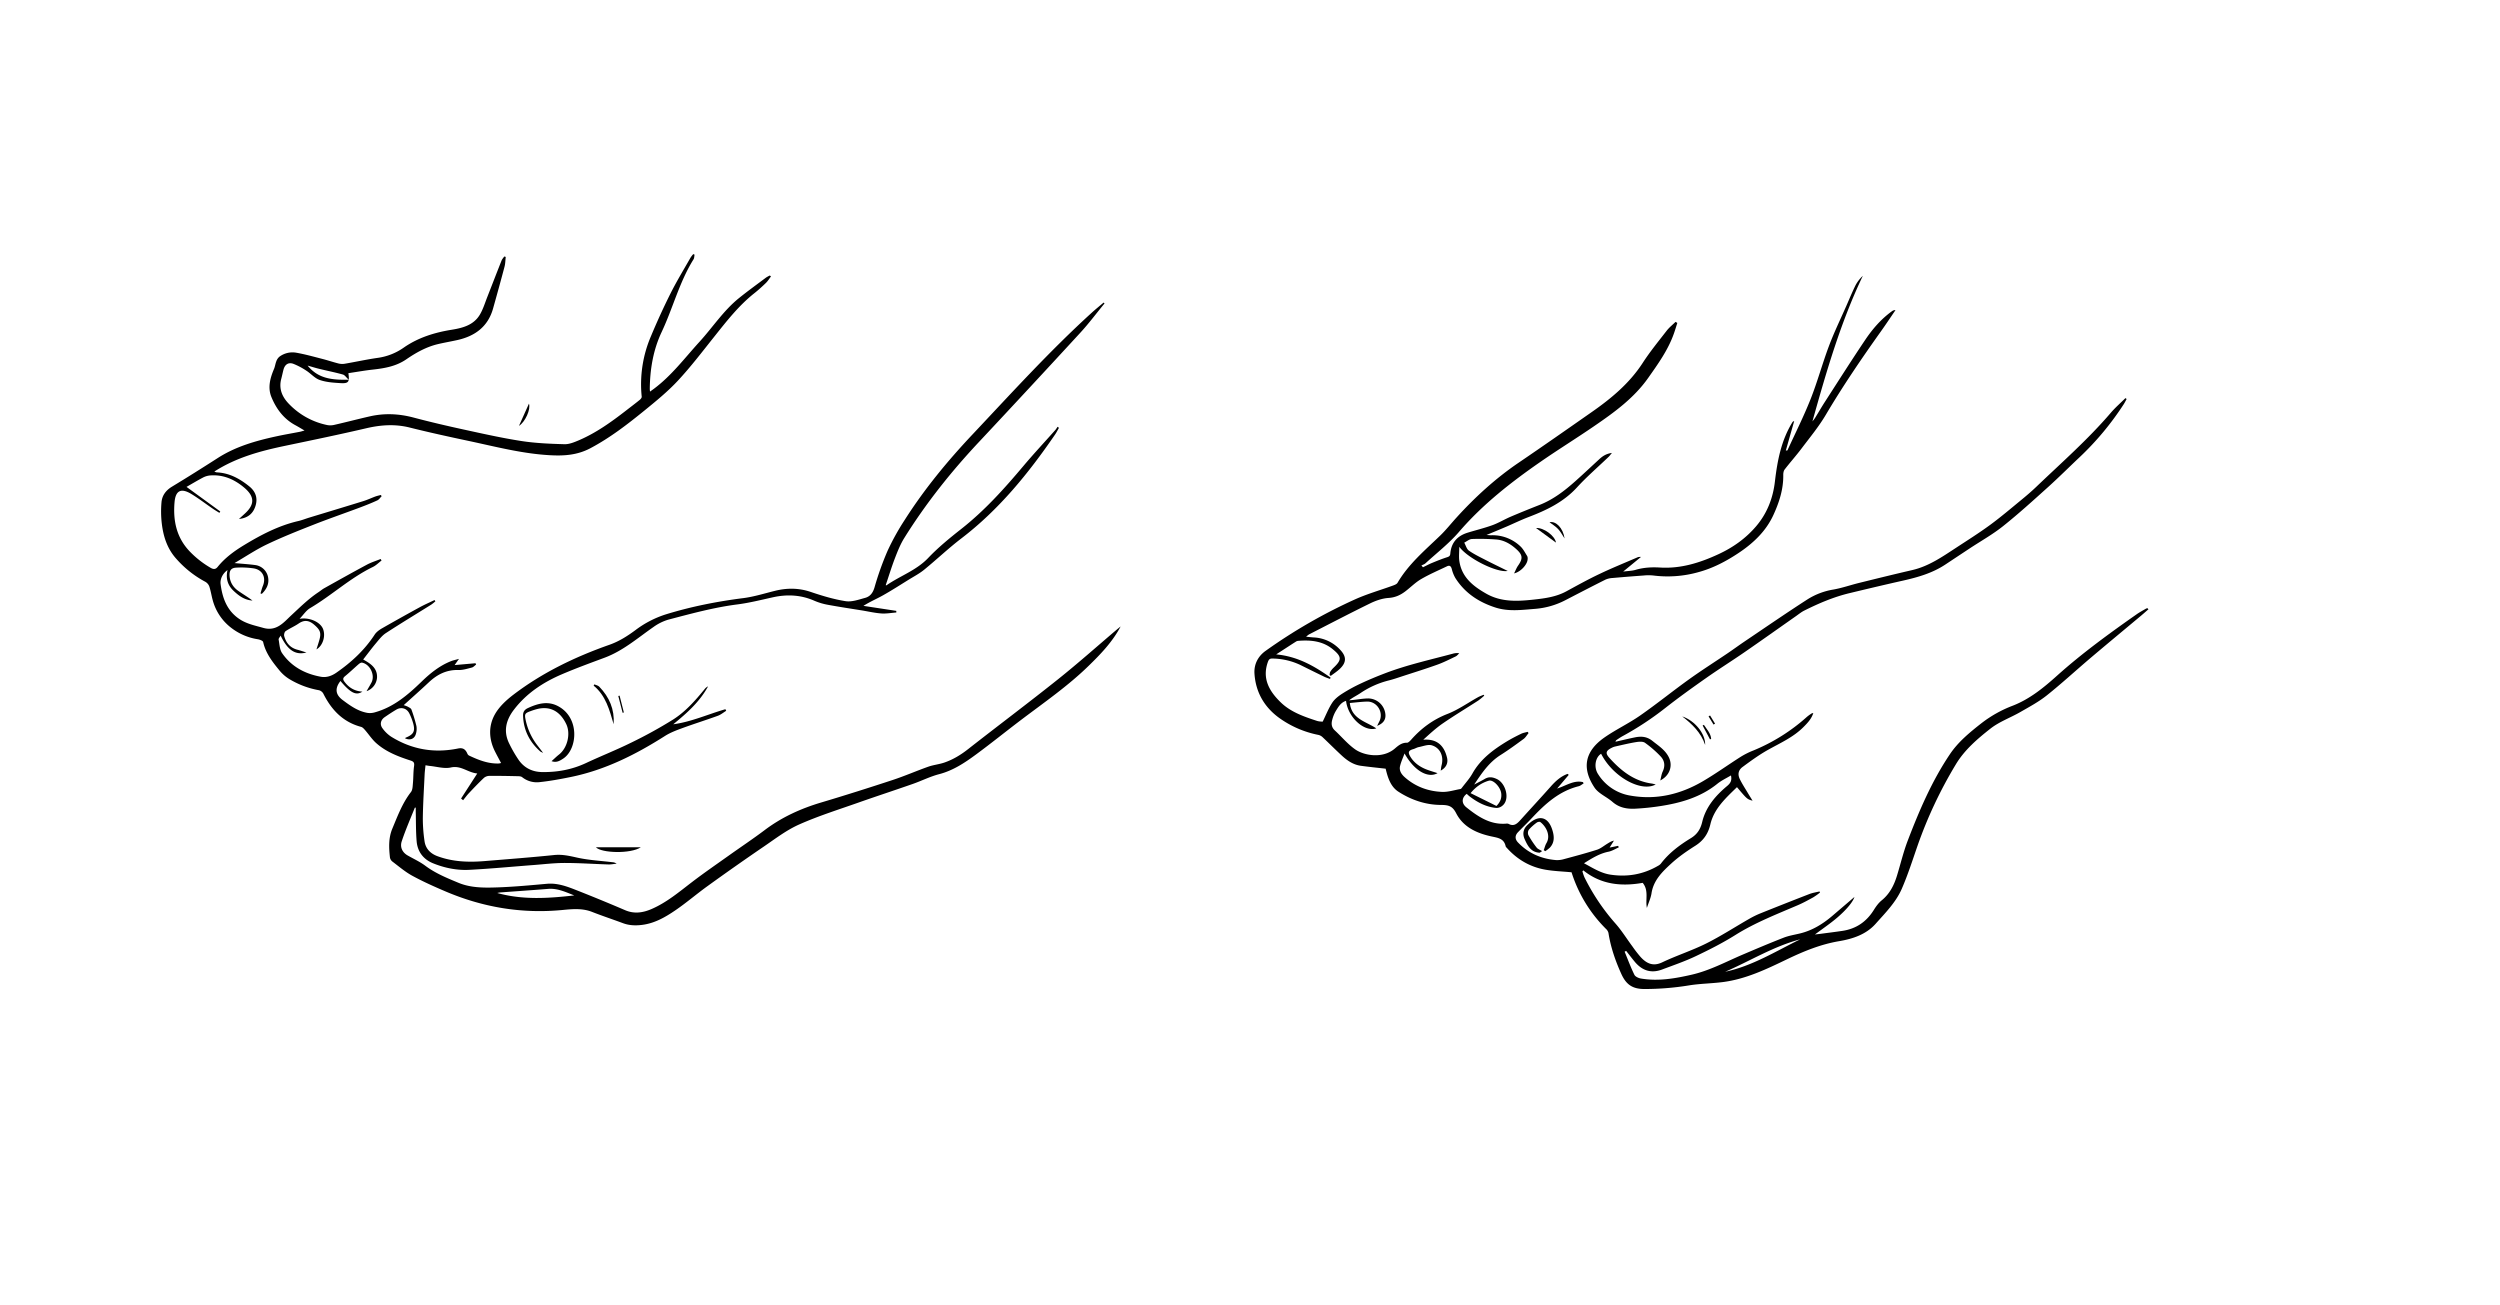 <svg id="Ebene_1" data-name="Ebene 1" xmlns="http://www.w3.org/2000/svg" viewBox="0 0 2793.28 1458.62"><path d="M1252.12,699.93c-9.11,17.23-22.37,31-36.11,44.35-22.9,22.28-49.12,40.42-74.5,59.6-17,12.86-33.6,26.29-50.76,38.94-12.7,9.36-25.75,18.11-41.53,22.2-10.07,2.62-19.56,7.46-29.44,10.91-20.4,7.14-40.94,13.85-61.32,21.05-22,7.75-44.26,14.75-65.48,24.19-14,6.21-26.51,15.8-39.26,24.51q-32,21.83-63.36,44.5c-12,8.64-23.28,18.38-35.5,26.73-11.38,7.79-23.37,14.76-37.61,16.5-7.25.89-14.21.66-21.12-1.91-11.53-4.29-23.23-8.15-34.68-12.65-11.05-4.34-22.33-3.12-33.56-2.06-45.25,4.28-88.62-3.09-130.27-20.86-12.5-5.33-25-10.91-36.89-17.4-7.94-4.32-15-10.38-22.25-15.87a7.47,7.47,0,0,1-2.78-4.52c-1.22-10.93-1.73-21.8,2.68-32.35,5.91-14.13,11.19-28.49,20.77-40.81,1.91-2.45,1.91-6.58,2.23-10,.58-6.27.36-12.64,1.25-18.86.54-3.75-.22-5.18-3.87-6.36-13.83-4.47-27.46-9.67-38.47-19.53-4.73-4.23-8.29-9.77-12.5-14.61-1.2-1.38-2.66-3-4.29-3.47-20.19-5.37-33.08-18.87-42.13-36.94a8,8,0,0,0-4.9-4,96.87,96.87,0,0,1-32.6-12.11,44,44,0,0,1-11.62-10c-7.82-9.51-15.43-19.23-18.23-31.77-.32-1.44-3.78-2.73-5.95-3.09a64.48,64.48,0,0,1-29.5-12.59,57.57,57.57,0,0,1-20.84-30.86c-1.44-5.12-2.2-10.44-3.85-15.48a10.1,10.1,0,0,0-4.46-5.26,115.59,115.59,0,0,1-32.31-25.55c-10.36-11.47-14.68-25.22-16.39-40a116.84,116.84,0,0,1-.28-23.28c.65-7.64,4.89-13.34,11.75-17.49,17.21-10.41,34.23-21.14,51.16-32,20-12.84,42.32-19.16,65.17-24.15,8.77-1.92,17.63-3.41,26.45-5.13,1.39-.27,2.75-.74,5.28-1.44-4.13-2.41-7.2-4.3-10.37-6-12.92-7-21.24-18.24-26.62-31.37-4.35-10.59-1.42-21.27,2.93-31.5,1.14-2.68,1.43-5.72,2.53-8.43a12,12,0,0,1,3.46-5.15,24.42,24.42,0,0,1,18.95-4.45c9.8,1.73,19.42,4.44,29.07,6.92,6.11,1.56,12.1,3.61,18.22,5.15a17.52,17.52,0,0,0,6.92.21c12.29-2.11,24.49-4.81,36.82-6.56a66,66,0,0,0,28.95-11.44c16.21-11.27,34.49-16.9,53.82-20,12.35-2,24.52-5.29,31.37-17.08,3.55-6.09,5.63-13.06,8.24-19.68,5.3-13.45,10.47-27,15.81-40.38.67-1.7,2-3.13,3.1-4.68l1.62.48c-.43,3.67-.43,7.46-1.37,11-4.11,15.6-8.42,31.14-12.79,46.67-5.74,20.38-20.28,30.88-40.09,35.27-7.15,1.58-14.37,2.81-21.49,4.49-13,3.08-24.5,9.53-35.37,17-11.3,7.77-24.09,10-37.26,11.46-9.18,1-18.31,2.66-27.45,4,1.44,9.93.23,11.68-9,11.12-7.75-.46-15.8-1-23-3.5-5.55-1.9-9.87-7.13-15-10.42a78.43,78.43,0,0,0-14.37-7.6c-5.57-2.08-9.63.67-11.15,6.51-.88,3.38-1.57,6.81-2.46,10.18-2.92,11,.86,20,8.32,27.8A81.87,81.87,0,0,0,366,475a19.18,19.18,0,0,0,7.86-.37c13.13-3,26.17-6.43,39.31-9.42,16.39-3.73,32.61-3,48.91,1.33,18.48,4.9,37.11,9.26,55.79,13.33,21.45,4.67,42.91,9.51,64.58,12.87,15.88,2.46,32.09,3.11,48.19,3.58,5.36.15,11-2.22,16.17-4.41,19.29-8.26,36.19-20.42,52.68-33.2,5.13-4,10.33-7.88,15.38-12,1-.82,2.24-2.37,2.12-3.46A136.27,136.27,0,0,1,727.17,376c6.78-16.26,14.1-32.34,22-48.1,6.84-13.64,14.81-26.72,22.35-40a34.06,34.06,0,0,1,3.09-4l1.43.64c-.36,1.75-.26,3.8-1.16,5.23-15.83,25.34-23,54.46-35.62,81.21-9.48,20.13-13,41.51-13.26,63.56,0,.65.1,1.3.25,3,1.87-1.34,3.24-2.28,4.56-3.28,19.69-14.72,34.31-34.36,50.68-52.3,14.81-16.22,26.89-34.94,44.17-48.88,9.83-7.93,20.1-15.33,30.21-22.91a34.33,34.33,0,0,1,4.3-2.36l1.25,1.06c-1.85,2.43-3.45,5.12-5.61,7.22-4.18,4.06-8.52,8-13.08,11.62-17.4,13.81-30.89,31.17-44.61,48.38-13.29,16.67-26.24,33.7-40.74,49.28-11.4,12.24-24.57,22.95-37.6,33.55-19,15.44-38.3,30.31-60.14,41.89-14.69,7.78-29.55,8.69-45.37,7.8-30.95-1.73-60.78-9.59-90.87-16-21.95-4.66-43.89-9.46-65.65-14.91-16.32-4.09-32.11-3-48.33.75-30,7-60.1,13.24-90.22,19.53-27.78,5.81-55,13-79.71,28.88a10.88,10.88,0,0,0,2.68.93c14.16.62,25.76,7.07,36.47,15.74,6.84,5.54,9.36,12.67,7.07,20.91s-7.66,14.26-18.73,15.42c2.71-2.47,4.4-4,6.11-5.56,11.84-10.57,11.61-19.57-.46-29.66-11.05-9.23-23.42-14.57-38-13.4a21,21,0,0,0-7.93,2.39c-6.38,3.37-12.56,7.1-18.3,10.38l37.72,27.47-1,1.55c-2.44-1.54-4.93-3-7.3-4.62-8-5.46-15.65-11.37-23.88-16.39-11.49-7-17.78-4.2-18.92,9.15-1.77,20.72,2.15,39.85,17.57,55.59a106.41,106.41,0,0,0,22.73,17.67c3.18,1.86,5.55,1.83,7.78-.93,8.17-10.14,18.49-17.7,29.5-24.38,19.13-11.6,38.84-21.93,60.9-27,4-.93,7.92-2.53,11.9-3.75,20.18-6.15,40.4-12.22,60.55-18.47,4.6-1.42,9-3.51,13.51-5.18,2-.71,4-1.12,6-1.67l1,1.32c-1.6,1.6-2.92,3.81-4.84,4.69-6.47,3-13.09,5.61-19.76,8.11-17.28,6.46-34.73,12.48-51.89,19.24-17.34,6.83-34.7,13.72-51.5,21.73-12.35,5.88-23.81,13.61-36.44,21,8.77.82,16.12,1.26,23.39,2.24a16.79,16.79,0,0,1,14.28,14.72c.95,7.06-2.36,12.7-7.17,17.43l-1.5-.51c.9-2.85,1.62-5.77,2.74-8.53C297.6,645,293.13,636.37,283,635a93.93,93.93,0,0,0-19.75-.71c-5.33.42-7.12,3.71-6.74,9.17.49,7.16,4,12.69,9.69,16.72,5.21,3.69,10.76,6.91,15.89,10.81-8.75-.5-15.33-5.32-21.34-11.06-6.55-6.26-8.61-13.95-6.53-23-5.62,4-8.46,10.19-7.73,15.8,2,15.44,7.07,29.72,21.19,39.06,8.15,5.4,17.28,7.13,26.4,9.74,14.92,4.27,22.84-6.08,31.36-14,9.77-9.05,19.16-18.42,30.31-25.81,2.22-1.47,4.26-3.24,6.58-4.53,15.83-8.84,31.64-17.72,47.62-26.28,4.85-2.6,10.22-4.25,15.36-6.33.31.57.63,1.14,1,1.7-3.24,2.45-6.18,5.5-9.76,7.23-25.35,12.27-46,31.75-70.05,45.93-4.47,2.64-7.57,7.62-11.82,12,11-2,23.24,3.52,26.27,11.36s-.14,18.59-7.37,22.77c1.2-3.89,2.34-7.27,3.29-10.71,2.2-8,.7-11.07-5.45-16.52-5.81-5.16-11.17-6.18-17.77-1.66-4.62,3.16-9.9,5.37-14.54,8.52-1.24.84-2,3.8-1.6,5.41,2.08,7.73,6.72,13.25,14.82,15.35,3.19.83,6.3,1.92,10.05,3.08-12.35,3.22-21-2.47-28.84-18.88-.94,1.77-2.44,3.26-2.23,4.44,1,5.18,1.11,11.16,3.91,15.22,10.34,15,25.56,23.08,43.18,26.31,6,1.11,11.82-.65,17.35-4.49C392.55,740,407.3,726.41,418.6,709.1c1.9-2.91,5.12-5.27,8.2-7.05,14-8,28.11-15.88,42.28-23.62,5.34-2.91,10.95-5.33,16.43-8l.95,1.42a47.61,47.61,0,0,1-4.59,3.7c-16.92,10.59-34,20.9-50.73,31.81-4.31,2.82-7.67,7.27-11.06,11.3-4.91,5.83-9.45,12-14.31,18.2,8.34,4.54,16,9.68,15.49,20.22a17.37,17.37,0,0,1-11.7,15.17c2.11-3.69,3.88-6.59,5.46-9.59,4.29-8.12-1.38-20.37-10.42-22.28-1.09-.23-2.71.7-3.7,1.55-5.16,4.46-10.07,9.23-15.35,13.54-2.58,2.12-2.55,3.68-.72,6.17,4.91,6.66,11.33,10.57,20.06,11.14-7,4.65-13.18,1.5-24.49-11.91-6.38,8.2-5.72,15.13,2.34,21.2,8.54,6.41,17.24,12.7,28.11,14.5a19.8,19.8,0,0,0,8.21-.73c20.94-5.9,36.78-19.53,52-34.26,9.72-9.42,20.23-17.91,33.05-22.92,2.37-.92,4.9-1.42,8.71-2.5l-4.86,6.94,23.34-2.06.69,1.46c-1.55,1.15-3,2.89-4.68,3.33-5,1.27-10.1,2.93-15.12,2.78-13.31-.39-23.77,5-33.13,13.81-9.06,8.53-18.41,16.75-28,25.47a29.77,29.77,0,0,1,4.41,1.62c1.55.9,3.71,1.83,4.22,3.25a162.71,162.71,0,0,1,5.58,18.42,18.85,18.85,0,0,1-.47,8.39c-1.47,6-6.53,8-12.19,5.38.21-.25.37-.62.63-.73,9.19-3.66,11.05-7.45,8.05-17.21a59.61,59.61,0,0,0-4.09-10.16c-2.9-5.54-8.94-7.18-14.36-4-4.44,2.62-8.75,5.48-13,8.41-4.51,3.09-5.75,8.13-2.44,12.52a37.37,37.37,0,0,0,9.58,9.28c23.07,14.37,48.06,18.7,74.71,13.26,5.22-1.07,8.23.54,10.46,5.63a4.38,4.38,0,0,0,1.79,2.18c10.6,5,21.38,9.35,33.42,8.93a16.49,16.49,0,0,0,2.48-.55c-2.34-4.43-4.61-8.57-6.73-12.79-7-13.9-7.53-28.56-.07-41.74,4.82-8.51,12.78-15.84,20.71-21.88,32.48-24.72,68.86-42.18,107.26-55.71,10.67-3.76,20.07-9.72,29.31-16.6a112.86,112.86,0,0,1,33.41-17.28c28.3-8.75,57.38-14.49,86.86-18.24,12-1.53,23.69-5.28,35.48-8.17,13.4-3.29,26.46-3.24,39.78,1.27,12.73,4.31,25.77,8.26,39,10.33,6.89,1.08,14.59-1.76,21.7-3.67,5.67-1.52,8.75-5.58,10.57-11.75a329.79,329.79,0,0,1,14.57-40.83,270.13,270.13,0,0,1,19.33-34.8c22-34.51,48-66,76.07-95.76,43.41-46.1,86-93,132.93-135.66,4.24-3.86,8.72-7.45,13.08-11.17l1,1c-9,10.89-17.41,22.22-26.94,32.59q-56,60.93-112.54,121.31c-31.5,33.49-60,69.22-84.32,108.26-4.43,7.13-7.55,15.15-10.59,23C996,634,992.94,644,989.61,653.85c.3,0,.7.25.87.13,15.21-10.62,33.26-16.55,46.58-30.53,11.1-11.65,23.7-22,36.41-32,26.46-20.69,48.65-45.43,70.17-71,11.49-13.63,23.66-26.68,35.5-40a37.09,37.09,0,0,0,2.51-3.63l1.53,1.23c-1.44,2.49-2.71,5.08-4.33,7.44-29.69,43.37-62.55,83.82-104.68,116.05-14.4,11-27.6,23.6-41.67,35.07-5.24,4.27-11.37,7.47-17.15,11.05-9.47,5.86-18.84,11.9-28.53,17.36-7.05,4-14.56,7.11-22.11,11.91l36.73,5.59c0,.61,0,1.21,0,1.82-5.61.41-11.26,1.47-16.81,1.07-7.27-.53-14.44-2.22-21.66-3.4-12.5-2-25-3.88-37.48-6.18a69,69,0,0,1-15.29-4.48c-15.24-6.76-30.78-7.53-46.86-3.94-13.14,2.93-26.28,6.22-39.6,7.93-26.2,3.36-51.55,10.32-77,17A55.38,55.38,0,0,0,730,700.65c-17.6,12.24-33.86,26.51-54.37,34.16-15.9,5.93-31.87,11.76-47.47,18.42-21.08,9-39.94,21.31-54.08,39.89-9,11.84-11.91,24.47-4.85,38.23a142.31,142.31,0,0,0,10.51,18.07c6.28,8.77,15.22,13.08,26.11,13.22,17.06.22,33.36-2.79,48.94-10.09,16.71-7.84,33.93-14.61,50.46-22.79a506.46,506.46,0,0,0,46.64-25.7c14-8.85,25-21.37,35.45-34.15a9.76,9.76,0,0,1,3.79-3c-9.41,17.29-23.77,30-38.92,42.35,20.27-2.71,38.89-11.25,58.3-16.85.29.59.59,1.19.88,1.79-3.11,1.89-6,4.35-9.38,5.57-13.12,4.77-26.46,8.95-39.57,13.75-6.65,2.43-13.46,5-19.39,8.74-32.66,20.78-66.83,38-105.09,45.85-11.69,2.39-23.49,4.57-35.34,5.81a26.25,26.25,0,0,1-19.2-5.56c-1.24-1-3.37-1.07-5.1-1.11-10.43-.23-20.86-.44-31.3-.36a9.83,9.83,0,0,0-6.2,2.14c-5.81,5.47-11.32,11.27-16.8,17.07-2.37,2.51-4.41,5.33-6.59,8l-2.27-1.89c5.82-9,11.65-18,18.09-28-10.65-1-18.05-9.26-29.51-6.7-7.4,1.66-15.76-1-23.69-1.75-1.3-.13-2.58-.39-4.62-.71-.37,3.69-.86,7.07-1,10.47-.76,16.11-1.77,32.21-2,48.33a174.11,174.11,0,0,0,1.89,25.88c1.15,8.46,6.56,14,14.51,16.92,17.1,6.33,34.82,6.93,52.72,5.44,25.88-2.14,51.77-4.08,77.6-6.75,9.07-.94,17.23,1,25.91,2.93,12.76,2.82,26,3.49,39,5.07a8.89,8.89,0,0,1,4.9,1.65c-3.12.31-6.26,1-9.38.87-16.28-.5-32.55-1.66-48.83-1.66-11.45,0-22.91,1.42-34.36,2.29-24.06,1.82-48.1,4.15-72.19,5.39-13.89.71-27.61-2.14-40.52-7.4C473,960.07,466.5,951.6,465.52,940c-.92-10.89-.71-21.87-1-32.82,0-1.61,0-3.22,0-4.85-.47.09-1,.06-1.06.21-5,12.46-10.39,24.77-14.61,37.48-2.06,6.19.35,12.19,6.59,15.78,6.63,3.8,13.71,7,19.79,11.55,11.36,8.47,24.3,13.75,37.12,19.06,13.94,5.77,29.08,5.59,43.85,5.07,18.27-.65,36.51-2.36,54.73-4,12-1.09,22.67,3,33.31,7.19q27.32,10.76,54.3,22.33c10.19,4.35,19.91,2.8,29.48-1.34,17-7.36,31-19.29,45.57-30.41,13.36-10.2,27.23-19.72,40.92-29.48,13.29-9.46,26.89-18.51,39.91-28.32,19.16-14.44,40.45-24.09,63.34-30.89,26.61-7.92,53.08-16.33,79.45-25,13.58-4.47,26.73-10.23,40.21-15,5.77-2,12.06-2.58,17.84-4.58,9.64-3.34,18.23-8.56,26.33-14.91,33.44-26.2,67.45-51.69,100.65-78.18,22.52-18,44.06-37.17,66-55.82C1249.55,702,1250.84,701,1252.12,699.93ZM641.63,1000.46c-9.48-3.68-18.63-8.16-29.3-7.29-17.89,1.46-35.8,2.64-53.7,4a21.87,21.87,0,0,0-3,.6C584.18,1005.7,612.82,1003.74,641.63,1000.46Zm-252-576.21c-2.76-2.54-4.33-5.16-6.47-5.77-8.56-2.41-17.3-4.13-25.94-6.24-4.31-1-8.55-2.36-13.51-3.75C355.7,423.32,371.45,424.62,389.62,424.25Z"/><path d="M616.26,850.46c3-2.68,5.54-5.22,8.35-7.41,9.35-7.32,13.2-23.17,8.11-33.91C626,794.91,615,788.89,601.1,792a68.18,68.18,0,0,0-8.1,2.49c-6.64,2.38-7.12,3.24-5.62,10.27A69.55,69.55,0,0,0,600.57,833c1.79,2.31,3.55,4.64,6.25,8.16a20,20,0,0,1-3-1.41c-12.08-10.63-18.86-23.82-19.39-40.06-.13-4.14,1.47-6.74,5.34-8.53,10.77-5,21.86-8.15,33.08-2.51,25.14,12.63,22.57,47.73,6.88,58.63C624.46,850.93,621,852.12,616.26,850.46Z"/><path d="M716,946.67c-11.41,7.57-44,6.56-50.2,0Z"/><path d="M664.08,764.66c1.83.82,4.13,1.19,5.43,2.53,11.29,11.65,17.31,25.43,16.12,42-4.63-15.83-8.7-31.93-22.36-43.13Z"/><path d="M579.85,475.84,591,451C593.23,457.16,586.9,471.35,579.85,475.84Z"/><path d="M692.28,777.26q2.38,9.39,4.76,18.78l-1.38.36q-2.42-9.39-4.85-18.77Z"/><path d="M1840.1,1014.42c-1.92-9.38,2.41-19.37-4.7-28-23.57,4.14-46.35,2.13-66.34-13.94l-1,1.05a50.29,50.29,0,0,0,2.22,6.61,235.17,235.17,0,0,0,34.63,51.65c7,7.94,12.66,17.1,19,25.66a139.51,139.51,0,0,0,9.18,11.84c6.32,6.88,13.6,11,24.18,5.92,16-7.63,33.13-13.09,49-21,16.46-8.21,32-18.32,48-27.48a101,101,0,0,1,12.53-6.16q27.33-11,54.79-21.63c3.63-1.4,7.57-2,11.37-2.9l.57,1.2a74.28,74.28,0,0,1-7.51,5.34c-5.69,3.13-11.4,6.27-17.35,8.82-23.69,10.15-47.68,19.49-69.71,33.29-14.17,8.88-29.21,16.51-44.35,23.69-12.13,5.76-24.93,10.14-37.53,14.87-12,4.51-22.15,1.49-30.66-8.8-3.25-3.92-6.33-8-9.49-12l-1.72.87c3.56,8.63,6.8,17.42,10.9,25.78,1,2.14,4.68,3.79,7.36,4.24,19.26,3.23,38,0,56.84-4.34,20.19-4.66,38.21-14.46,57-22.47,15.15-6.46,30.31-12.9,45.66-18.87,5.84-2.27,12.19-3.24,18.32-4.74,13.76-3.37,25.43-10.57,36.06-19.66l24.63-21.07c-1.47,5.07-8.25,13.71-19.31,23.16-7.66,6.55-16.08,12.21-24.82,18.76,2.34-.27,4.15-.46,6-.7,8.26-1.1,16.52-2.1,24.75-3.34,15.27-2.28,26.79-10.15,35-23.28,2.43-3.91,5.26-7.88,8.79-10.76,9-7.3,13.83-16.89,17.11-27.56,4-13,7.14-26.4,12-39.1,12.86-33.62,27-66.73,47.21-96.74,9.34-13.9,22.39-24.53,35.56-34.85A135.62,135.62,0,0,1,2249,788.43c19-7.44,34.43-20.09,49.34-33.47,28-25.1,58.29-47.1,89-68.64,3.26-2.29,6.82-4.16,10.26-6.19a9.6,9.6,0,0,1,1.73-.63c.38.43.76.85,1.15,1.27-2.67,2.31-5.3,4.67-8,6.94-18.9,15.82-37.89,31.52-56.69,47.45-16.37,13.88-32.16,28.48-48.94,41.86-9,7.18-19.4,12.73-29.45,18.52-11.09,6.39-23.61,10.82-33.52,18.62-14.58,11.47-29,23.81-38.71,40.06a487.73,487.73,0,0,0-42.66,90.66c-5.6,16.16-10.82,32.52-17.62,48.18-6.57,15.1-18.38,26.91-29.2,39.07-10.68,12-25.55,16.87-40.78,19.45-20.63,3.49-39.44,11.21-58.18,20.2-23,11.06-46.27,22.31-72.13,25.55-12.38,1.56-25,1.67-37.25,3.63a309.55,309.55,0,0,1-50.21,4.08c-13-.06-20.13-4.8-25.55-16.72-6.72-14.78-11.94-29.94-14.46-46a9.19,9.19,0,0,0-2.78-4.48,154.62,154.62,0,0,1-38.44-63.23c-9.72-.92-19.54-1.23-29.13-2.88-16.92-2.92-31.18-11.15-42.75-23.9-.67-.74-1.58-1.5-1.77-2.39-1.81-8.27-8-9.24-15.13-10.74-16.51-3.45-32-10.24-40.11-26-4.18-8.21-8.66-9.28-17-9.33-17-.08-33.12-5.49-47.53-14.78-7.36-4.74-10.7-12.54-13-20.72-.54-1.91-1-3.85-1.28-5-9.58-1.1-18.78-2-27.91-3.27-8.39-1.2-15.15-5.89-21.2-11.48-7.2-6.65-14.1-13.62-21.23-20.34a10.42,10.42,0,0,0-4.65-2.63A112.07,112.07,0,0,1,1429.07,802c-16.57-12.1-26.12-28.81-27.44-49.43-.66-10.42,4.06-19.42,12.52-25.41a590.91,590.91,0,0,1,100.3-57.68c13.47-6,27.82-10.09,41.73-15.16,1.93-.7,4.4-1.6,5.32-3.18,12.19-20.79,30.35-36.08,47.39-52.47,6.58-6.33,12.28-13.56,18.43-20.34,20.91-23,43.71-43.85,69.52-61.38,27.27-18.52,54.28-37.44,81.3-56.33,22-15.33,42.37-32.17,57.23-55.08,8.13-12.55,17.67-24.21,26.85-36.06,2.84-3.66,6.59-6.6,9.92-9.87l1.93,1.22c-1.27,4-2.44,8-3.83,11.88-6.46,18.3-17.61,33.8-28.68,49.5-16,22.73-38,38.56-60.42,53.92-19.64,13.47-39.91,26-59.5,39.56-33.23,23-64.87,47.68-91.47,78.57-11.13,12.92-24.89,23.57-37.53,35.16-1.21,1.1-3,1.61-4.46,2.39l1.72,2c3.33-1.61,6.61-3.39,10-4.8,5.52-2.28,11.06-4.54,16.74-6.35,2.39-.76,3.6-1.42,3.82-4.17,1-12.2,7.87-19.78,19.37-23.33,9.21-2.84,18.63-5.1,27.68-8.39,7-2.55,13.47-6.5,20.33-9.44,10.71-4.58,21.52-8.92,32.35-13.2,15.3-6,28.06-15.88,40.16-26.68,8.94-8,17.67-16.2,26.48-24.33,3.66-3.37,7.59-6.16,14.2-7.08-1.83,2.19-2.63,3.37-3.64,4.33-11.88,11.41-24.43,22.21-35.53,34.33-15,16.33-33.93,25.34-54,33-8.22,3.16-16.15,7-24.25,10.52-7.26,3.11-14.57,6.11-22.73,9.52,2.25.13,3.91.33,5.56.3a45,45,0,0,1,32.29,12.38c3.2,2.95,5.26,7.18,7.65,10.94a6.38,6.38,0,0,1,.46,3.41c-.15,5.7-7.6,14.2-15.14,15.9,1.75-3.47,2.76-6.24,4.39-8.57,5.72-8.15,5.36-12.08-2.28-18.88-6.36-5.67-13.62-9.82-22.21-10.45a237,237,0,0,0-26.91-.54c-3,.11-5.79,2.65-8.68,4.08,1.7,3,2.67,7.15,5.25,8.95,6,4.16,12.64,7.32,19.14,10.68,7.79,4,15.69,7.81,24.19,12-12.09,2.21-44.6-14-54.12-27,0,6-.64,11.2.11,16.15,2.72,17.95,15.37,27.89,30,36.21,17.15,9.77,35.58,8.57,54,6.53,12.23-1.35,24.43-3.07,35.55-9.14,12.24-6.69,24.48-13.44,37.07-19.42,14.11-6.71,28.62-12.59,43-18.8.56-.24,1.27-.11,3.38-.26l-20,16.43c5.45-.72,9.85-.74,13.9-1.94,9.07-2.69,18.08-3.13,27.55-2.57,23,1.36,44.23-5.28,65-14.9,16.35-7.58,30.45-17.58,42.08-31.19,12.28-14.38,18.86-31.38,21-49.87,2.73-23.17,6.94-45.75,19.34-66a3,3,0,0,1,2.21-1.65c-3.08,10.83-6.15,21.66-9.35,32.92,1.3-.19,1.76-.14,1.82-.27,8.71-19,18.16-37.78,25.86-57.22s13.17-39.8,20.54-59.4c5.74-15.25,12.9-30,19.45-44.89,3.4-7.76,6.62-15.61,10.38-23.2a40.15,40.15,0,0,1,8-10.25c-24.85,52-40.74,107-56.31,162.6a45.77,45.77,0,0,0,2.87-3.74c3.77-6.09,7.34-12.3,11.22-18.32,14.89-23.08,29.6-46.28,44.92-69.06,8.19-12.18,17.82-23.3,29.91-32a5.86,5.86,0,0,1,3.9-1.19c-5.33,7.78-10.52,15.65-16,23.33-21.74,30.54-42.84,61.46-61.94,93.76-7.85,13.27-17.83,25.29-27.14,37.65-6,7.95-12.66,15.4-18.75,23.29-1.19,1.53-1.6,4-1.57,6.09.23,15.89-4.47,30.51-11,44.73-8.42,18.38-22.68,31.7-39,42.56-13.82,9.2-28.6,17-44.9,21.38a126.85,126.85,0,0,1-50.43,3.71,51.31,51.31,0,0,0-10.44,0q-17.41,1.25-34.79,2.79a23.13,23.13,0,0,0-8.09,1.83c-15,7.52-29.93,15.27-44.86,23a88.17,88.17,0,0,1-33.88,9.68c-14.72,1.14-29.49,3.23-44.1-1.46-18.71-6-34.26-16.23-44.89-33a38.48,38.48,0,0,1-4-10.13c-.87-3.08-2.32-4.42-5.3-3-9.71,4.65-19.67,8.9-28.94,14.31-6.41,3.74-11.78,9.24-17.74,13.77-5.48,4.16-11.25,6.81-18.61,7.29-6.94.46-14.12,2.93-20.45,6-23,11.25-45.74,23.13-68.55,34.8a27.11,27.11,0,0,0-3.15,2.53c3.5.34,5.9.65,8.31.8A42.81,42.81,0,0,1,1498,726.68c6.59,7.31,6.29,13.62-.86,20.51-3.12,3-6.83,5.39-10.27,8l-1.35-1.07c.23-1.16.17-2.5.76-3.45a23,23,0,0,1,3.74-4.61c9.29-8.75,9.2-12.36-.82-20.59-11.37-9.35-24.79-10.52-38.72-9.44a5.47,5.47,0,0,0-2.37.76c-7,4.46-13.89,9-22.23,14.38,24.18,2.24,42.87,13.22,60.77,25.89-.19.49-.38,1-.56,1.49a59.06,59.06,0,0,1-6-2.21c-8.84-4.26-17.65-8.61-26.46-13a74.86,74.86,0,0,0-31.8-7.55c-2.93-.07-4.13.79-5.2,3.81-6.71,18.75,1.71,32.86,14.25,45.07,11.21,10.93,25.95,16,40.55,20.78a17.94,17.94,0,0,0,3.43.67c1.3.15,2.63.16,3,.18,3.68-7.48,6.51-14.8,10.72-21.21,2.71-4.13,7.09-7.48,11.35-10.2a181.57,181.57,0,0,1,21-11.44c8.85-4.14,17.91-7.87,27-11.34,24.46-9.29,50-14.93,75.21-21.7a16.89,16.89,0,0,1,7.36-.52c-1.35,1.21-2.51,2.81-4.07,3.56-6.73,3.22-13.42,6.65-20.42,9.16-13.3,4.76-26.81,8.95-40.25,13.34-4.58,1.5-9.15,3.08-13.81,4.26a99.38,99.38,0,0,0-31.77,14.1c-4.06,2.77-8.6,4.83-12.86,8.18,1.59-.14,3.18-.27,4.77-.44,5.44-.58,10.88-1.58,16.34-1.68a19.51,19.51,0,0,1,19.37,16.75c1,6.46-1.83,11.07-9.14,13.9,1.09-2.19,1.86-3.7,2.61-5.22,4.85-9.94-2.71-22.17-13.79-21.91-6.26.14-12.52,1-19.29,1.58,2,18.1,18.18,20.6,29.56,28.37-13.46,4.41-31.72-12.41-33.8-30.77-6,1.89-8.7,6.93-11.57,11.57a37.29,37.29,0,0,0-3.75,9.21c-1.32,4.51-1.09,8.72,2.82,12.31,7.57,7,14.23,15.12,22.52,21,10,7.14,30.93,10.8,44.42-.73,3.84-3.29,7.78-6.73,13.62-6.55,1.54,0,3.41-2,4.7-3.4,11.31-12.79,24.42-22.51,40.65-28.83,12-4.67,22.77-12.4,34.13-18.7,2-1.08,4.12-1.8,6.19-2.69l.69,1a74.71,74.71,0,0,1-6.66,5.45c-13.14,8.51-26.58,16.58-39.48,25.43-7.76,5.32-14.73,11.79-22,18.36,15.38-1.22,23.48,6.63,26.61,20.34,1.38,6.06-1.37,11.11-7.13,14.19.38-2.37.52-4.23,1-6,2.55-9.78-1.27-19.24-10.77-22.23-4.31-1.35-9.83,1-14.75,1.93-2.08.4-4,1.67-6,2.24-5.28,1.47-6.38,3.45-3.5,8.27,4.25,7.13,10.79,11.68,18.45,14.61,3.85,1.47,7.83,2.6,12.06,4-10.88,6.18-26.34-3-36.87-22-1.86,5.08-3.92,9.44-5,14-1.25,5.23,1.54,9.3,5.37,12.67,11.86,10.46,26,15.62,41.5,16.27,6.79.28,13.69-2,20.52-3.2.82-.14,1.57-1.19,2.15-2,3.82-5,8.17-9.78,11.24-15.24,9.17-16.36,23.56-26.91,39.07-36.29,5-3,10.19-5.66,15.43-8.2,2.25-1.09,4.85-1.47,7.29-2.18l1,1.41c-1.82,2.21-3.29,4.89-5.53,6.53-8.45,6.2-16.93,12.4-25.8,18-12.65,8-20.73,19.76-29.44,33,4.77-2.54,8.43-4.32,11.93-6.38,4.7-2.78,9.11-1.9,13.71.34,9.89,4.84,14.89,23.32,5.32,30.09a10.26,10.26,0,0,1-6.14,2.06c-11.48-1-21.24-6.24-30.23-13.12-1-.8-2-1.77-2.92-2.64-5.68,4.23-6.14,10.52-.38,15.1,12.87,10.25,26.34,19.51,44.07,18.23a5.82,5.82,0,0,1,3,.19c6.06,3.32,9.71-.27,13.38-4.35,11.14-12.36,22.46-24.57,33.49-37,5.46-6.18,11.29-11.63,19.1-14.48l1.32,1.11-13,15.3c10.41-3.36,18.75-9.65,28.92-7.19l.7,1.45c-1.82,1.06-3.51,2.64-5.46,3.12-21.92,5.45-37.64,19.87-52.47,35.69-5,5.35-10.32,10.42-15.39,15.71-3.52,3.67-3.52,7.76,0,11.44,11.58,12.09,26,18.33,42.48,19.7a26.52,26.52,0,0,0,8.86-1.08c12.36-3.33,24.74-6.62,36.93-10.5,4-1.28,7.49-4.24,11.17-6.5,2.34-1.43,4.6-3,7.76-3.68l-4.83,7.76,9.54-1.94.69,1.73c-3.76,1.65-7.38,4-11.32,4.81-10.06,2-18.43,7.19-27.54,12.94,9.89,5.27,18.78,11.14,29.76,12.76,18.83,2.79,36.45-.3,52.91-9.87a10.36,10.36,0,0,0,3.14-2.37c9.12-12.05,21-20.87,33.72-28.63,7-4.29,10.62-10,12.54-18,4-16.88,15.06-29.53,28-40.35,3.9-3.27,5.31-6.31,4.15-11.68-5.21,3.14-10.65,5.64-15.17,9.28-18.71,15.09-40.75,21.45-63.86,25a275.63,275.63,0,0,1-27.77,2.88c-9.27.48-18.08-1-25.59-7.59-6.48-5.65-15.58-9.24-20.1-16-13.92-20.89-11.76-40.15,11.45-56.2,12.71-8.79,26.89-15.47,39.56-24.3,18.58-12.94,36.21-27.22,54.6-40.43,14.07-10.09,28.72-19.38,43.06-29.08,6.07-4.1,12-8.44,18-12.54,23.74-16,47.32-32.28,71.39-47.79a77.82,77.82,0,0,1,28.77-10.9c9.79-1.73,19.28-5.08,29-7.47,19.71-4.87,39.42-9.72,59.19-14.3,18.48-4.27,33.65-14.91,49.1-25,12.68-8.29,25.51-16.4,37.73-25.33,11.8-8.64,23-18.16,34.28-27.44,5.93-4.85,11.8-9.81,17.33-15.11,28.27-27.06,57.76-52.91,83.31-82.74,5-5.88,10.94-11,16.45-16.52l1.33,1c-1.05,1.91-2,3.89-3.15,5.71a322.36,322.36,0,0,1-49.1,59.06c-11.89,11.19-23.44,22.76-35.57,33.69-16.46,14.83-32.88,29.76-50.18,43.56-11.54,9.21-24.58,16.52-37,24.69q-13.75,9.09-27.49,18.2c-14.41,9.58-30.66,14.24-47.32,18-20,4.49-39.87,9.21-59.77,14-17.72,4.25-34.38,11.38-50.62,19.5-3.25,1.62-6.13,4-9.13,6.1-19.22,13.48-38.35,27.1-57.67,40.43-14.26,9.84-29,19.06-43.11,29-15.39,10.82-30.69,21.8-45.49,33.42a339.28,339.28,0,0,1-47.5,31.29c-2.48,1.35-4.81,3-7.16,4.55-.34.22-.43.8-.9,1.76,7.53-1.7,14.57-3.42,21.66-4.87s13.45-1.07,19.68,3.92c6.77,5.43,14.15,10,18.22,18.1,4.83,9.56,1.28,20.57-9.46,26.12,1-4,1.42-7.22,2.73-10,3-6.4,2.12-12.31-2.53-17.1a119.81,119.81,0,0,0-17.26-15c-2.4-1.67-6.77-1.3-10.07-.76-7.87,1.29-15.64,3.2-23.44,4.94a15.81,15.81,0,0,0-3.71,1.43c-6.55,3.29-7.33,6-2.51,11.31,12.84,14.26,27.37,25.86,47.23,28.6,1.47.2,2.9.68,4.47,1.05-16.57,9-48.21-8.85-61-34.33-6.52,4-8.39,15-3.49,22.6a52.56,52.56,0,0,0,36.35,24.19c29,5.07,56-1.48,81-16.17,14.48-8.5,28.14-18.35,42.34-27.35a88.65,88.65,0,0,1,14.09-7,208.12,208.12,0,0,0,59.73-37.56,50.89,50.89,0,0,1,5.26-3.79,6.19,6.19,0,0,1,1.78-.36c-2.08,6.55-6.4,11-10.83,15.47-11.49,11.61-26.24,18-40.14,25.82-9.79,5.52-19,12.23-28,18.88-4.82,3.54-5.73,8.29-3.08,13.7s6.09,10.62,9.21,15.89c1.44,2.44,3,4.84,5,8.14-6.07-1.69-6.07-1.69-17.44-15.15-12.42,12.12-25.52,23.84-29.7,41.48-2.52,10.64-7.66,18.15-16.85,24-9.4,5.93-18.68,12.37-26.85,19.85-10.06,9.23-20.08,18.88-22.15,33.77C1844.22,1004,1841.77,1009.15,1840.1,1014.42ZM1672,900.51c4.43-4.46,6-8.87,5.33-14.21-.92-6.91-8.86-15.51-13.93-14-7.67,2.28-14.3,6.59-20.3,13.9Zm255.48,185.28c30.42-6.44,56.5-22.9,83.91-36.26C1981.59,1057.37,1955.46,1073.72,1927.49,1085.79Z"/><path d="M1724.84,949.85c1-2.61,1.59-5.43,3-7.79,5.24-8.85-.84-19.08-6.88-23.6-.77-.57-3-.1-3.94.64a53.69,53.69,0,0,0-8.86,8,6.62,6.62,0,0,0-.48,6A108.38,108.38,0,0,0,1716.9,947c1.3,1.69,3.77,2.48,6.13,3.94-2.25,1.48-2.52,1.81-2.77,1.8-9.67-.45-13.4-7.68-16.71-15.07-2.63-5.86-1.71-11.37,3.15-15.92.85-.8,1.72-1.58,2.61-2.33,10.9-9.11,20.53-6.36,25,7.49,2.27,7,3,14.15-2.65,20.19a38.05,38.05,0,0,1-5.16,3.95Z"/><path d="M1879.57,800.45c14.24,4.76,26,19.48,25.62,31.85C1900.56,818.5,1890.64,809,1879.57,800.45Z"/><path d="M1738.5,606.26l-22.33-16.35C1724.9,589.38,1737.42,598.75,1738.5,606.26Z"/><path d="M1748.12,601.62c-2.38-3.55-4.36-7.47-7.24-10.55s-6.58-5.23-9.62-7.56C1738.21,581.84,1746.34,589.6,1748.12,601.62Z"/><path d="M1910.63,826.14l-8.26-15.53,1.41-.72c3.19,5,7.59,9.31,8.13,15.61Z"/><path d="M1914.55,809.56l-5.55-9.14,1.68-1,5.57,9.13Z"/></svg>